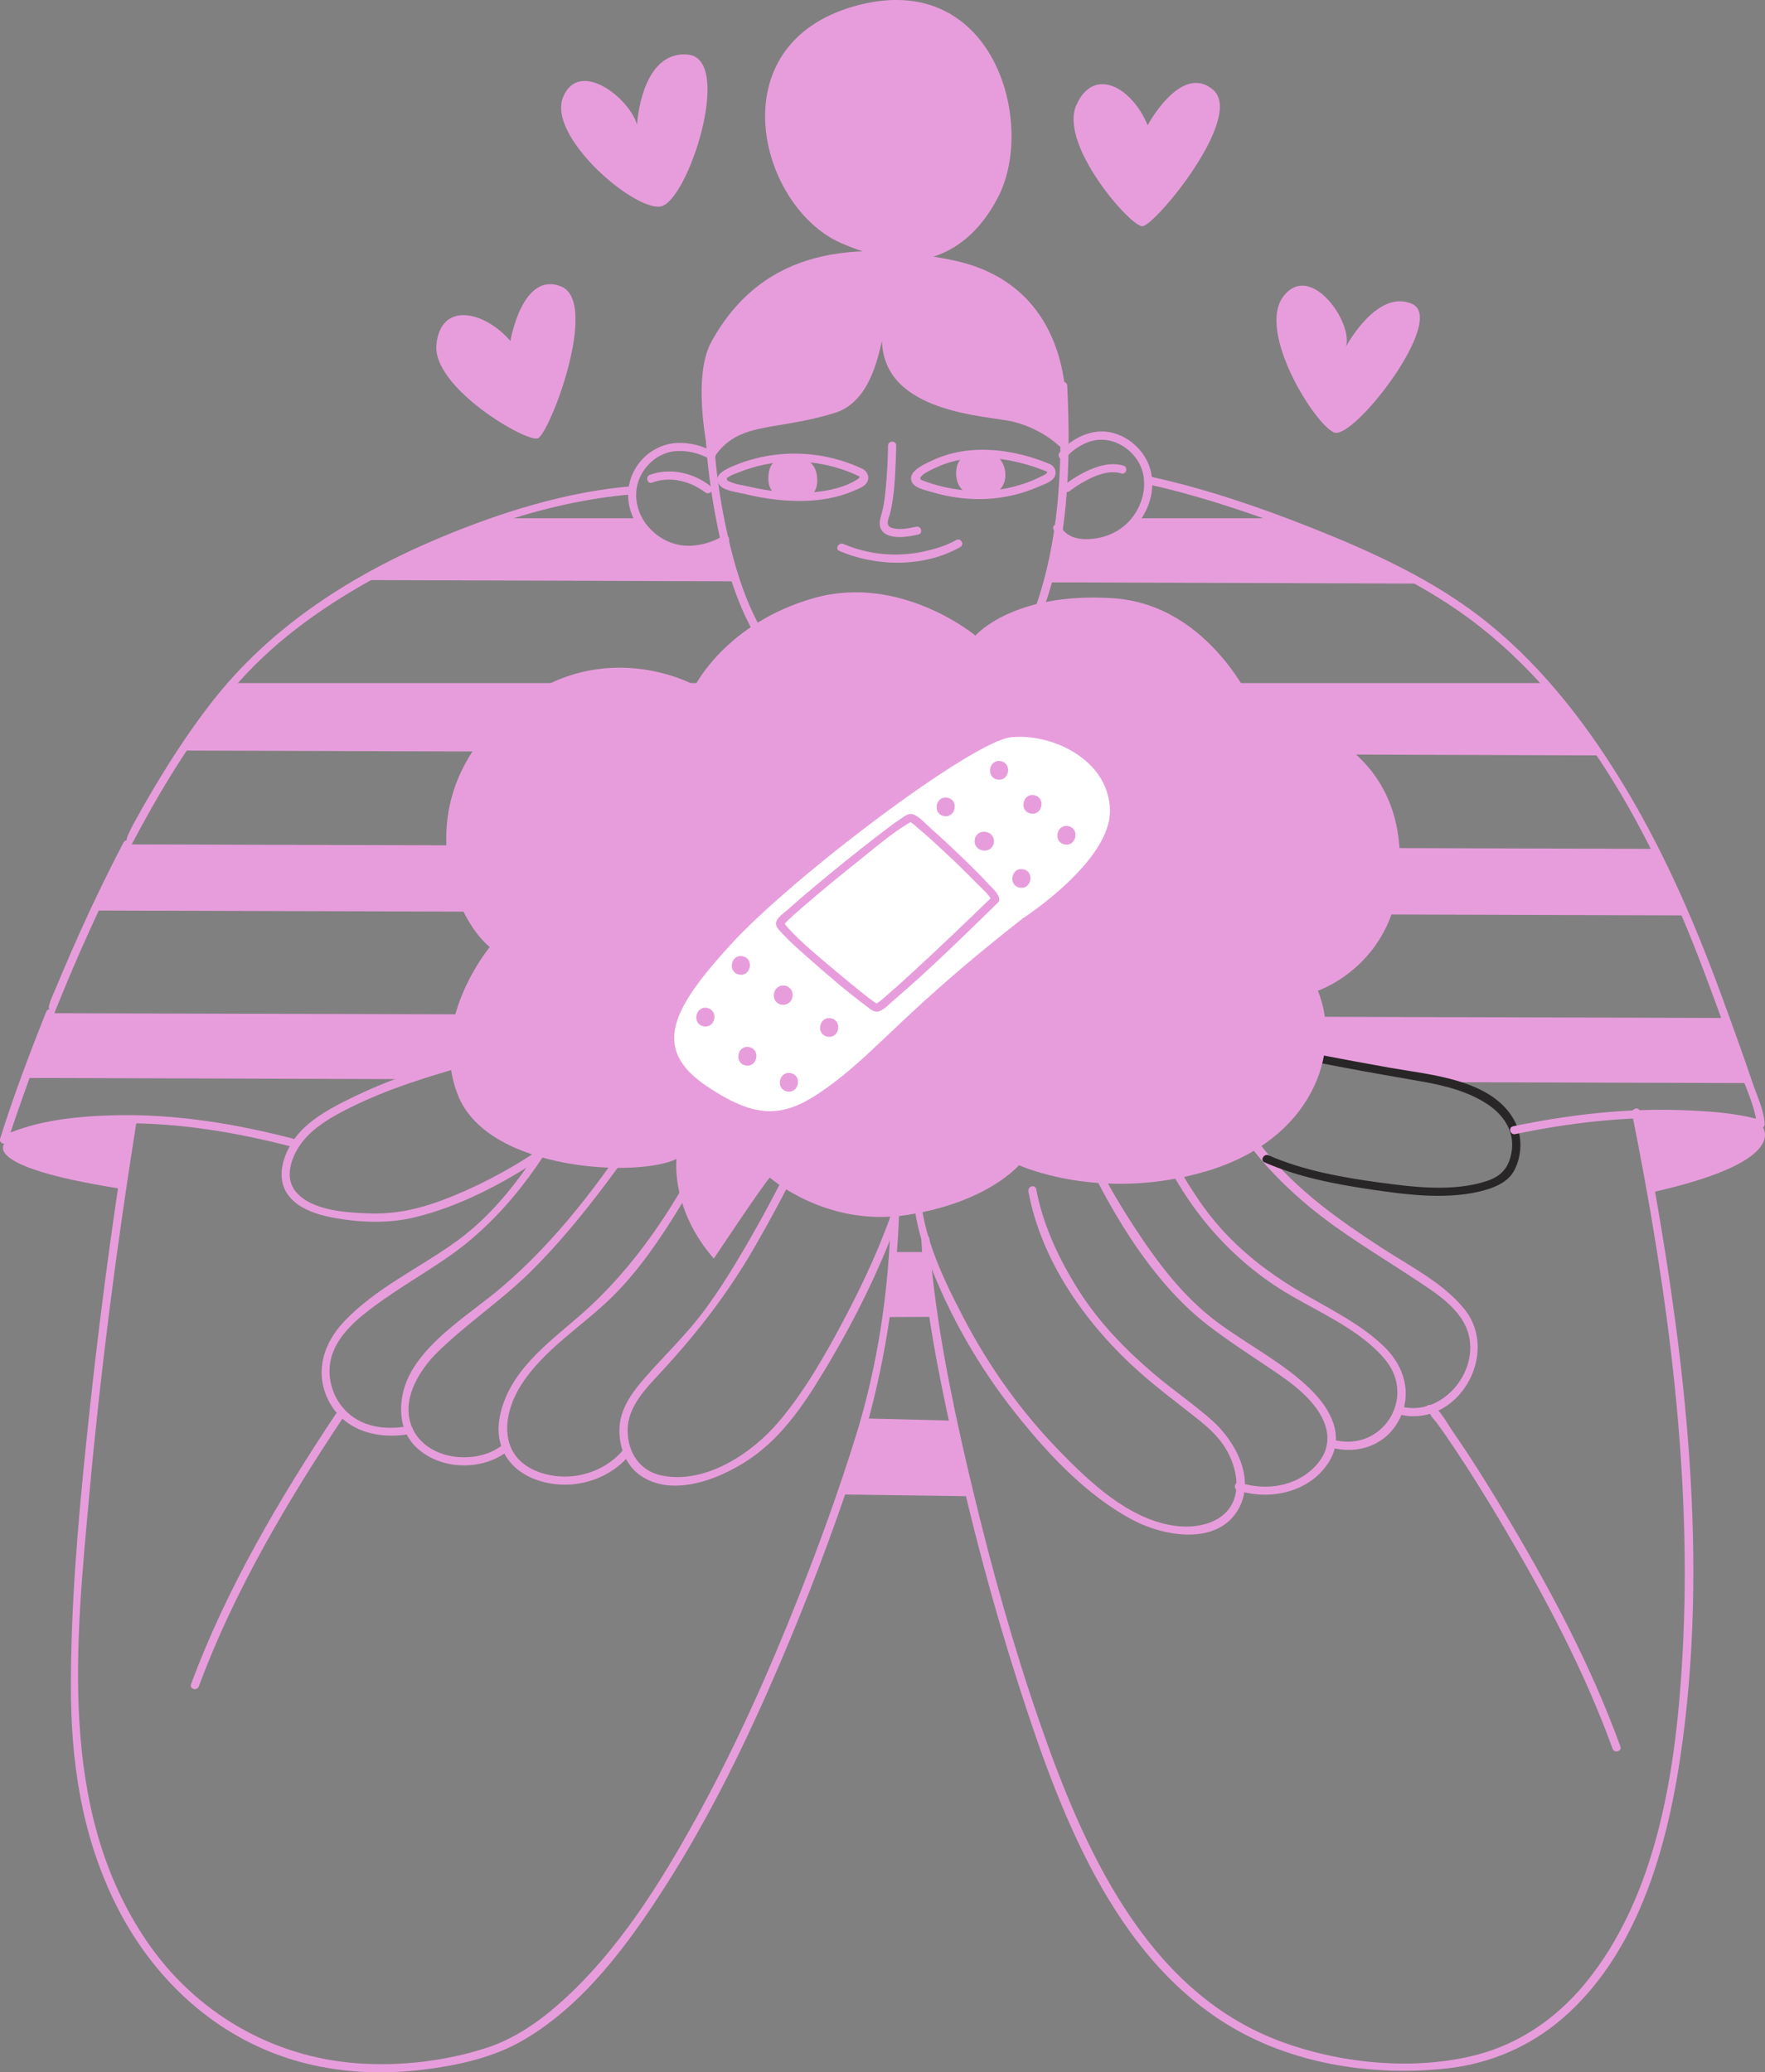 <svg xmlns="http://www.w3.org/2000/svg" width="534" height="627" viewBox="0 0 534 627" fill="none"><rect x="0" y="0" width="534" height="627" fill="#808080" stroke="none"/><g clip-path="url(#clip0_574_1149)"><path d="M41.268 338.664L36.316 359.645C-8.148 352.624 1.837 345.455 1.837 345.455C1.853 345.144 1.886 344.848 1.935 344.553C4.935 343.224 17.921 338.205 41.268 338.68V338.664Z" fill="#E79DDC"></path><path d="M499.52 360.81L494.109 337.22C518.801 336.072 532.672 340.14 532.672 340.14C532.672 340.14 544.132 350.852 499.52 360.826V360.81Z" fill="#E79DDC"></path><path d="M222.896 175.885L109.817 175.508C125.048 166.814 139.919 160.859 152.691 156.807H192.876C194.549 159.432 197.926 163.517 203.337 165.059C211.583 167.421 219.83 162.696 219.83 162.696C220.47 167.815 221.798 172.588 222.896 175.869V175.885Z" fill="#E79DDC"></path><path d="M430.053 176.574L316.81 176.197L319.974 160.334C319.974 160.334 327.04 166.223 335.287 162.696C339.321 160.974 341.927 158.694 343.567 156.807H385.752C399.213 161.679 414.805 168.192 430.053 176.574Z" fill="#E79DDC"></path><path d="M484.059 228.559L55.138 227.083C59.974 219.734 65.073 212.844 70.369 206.676H467.287C473.337 213.484 478.927 220.866 484.059 228.559Z" fill="#E79DDC"></path><path d="M509.997 276.968L28.594 275.492C31.676 268.881 34.988 262.139 38.497 255.479L500.537 256.84C503.996 263.566 507.128 270.341 509.981 276.984L509.997 276.968Z" fill="#E79DDC"></path><path d="M528.967 327.706L433.627 327.427H433.611L393.048 319.504L388.671 327.279L148.658 326.574L146.772 319.504L124.622 326.508L7.689 326.148C9.739 320.521 12.231 313.877 15.166 306.561L522.031 308.005C525.196 316.699 527.409 323.047 528.967 327.69V327.706Z" fill="#E79DDC"></path><path d="M261.196 141.978C248.85 136.056 234.422 135.646 221.798 141.01C219.683 141.912 215.076 143.947 217.863 146.949C219.322 148.523 222.945 148.884 224.946 149.376C231.799 151.05 238.98 151.985 246.03 151.41C250.129 151.082 254.195 150.229 257.999 148.622C259.524 147.966 261.819 147.244 262.491 145.587C263.082 144.16 262.393 142.798 261.196 141.978C259.884 141.092 258.655 143.225 259.95 144.094C260.885 144.718 256.081 146.752 255.9 146.817C254.458 147.359 252.982 147.785 251.474 148.13C248.588 148.786 245.62 149.065 242.669 149.097C237.226 149.163 231.815 148.441 226.52 147.211C224.7 146.784 222.24 146.522 220.585 145.62C220.158 145.39 220.109 145.653 219.962 145.046C219.781 144.291 220.043 144.668 220.552 144.258C221.322 143.635 222.601 143.307 223.503 142.929C225.224 142.224 226.995 141.634 228.799 141.158C234.734 139.567 240.98 139.206 247.047 140.157C251.49 140.846 255.884 142.158 259.934 144.111C261.36 144.8 262.606 142.667 261.18 141.994L261.196 141.978Z" fill="#E79DDC"></path><path d="M247.096 143.504C246.784 141.683 245.735 140.042 244.145 139.222C243.997 139.091 243.833 138.96 243.636 138.845C242.603 138.287 241.341 138.566 240.226 138.648C239.292 138.73 238.373 138.796 237.439 138.878C236.324 138.976 235.291 139.058 234.34 139.731C232.914 140.731 232.553 142.634 232.471 144.258C232.389 146.096 232.733 148.179 234.455 149.212C235.406 149.77 236.422 149.934 237.504 150.049C238.423 150.131 239.324 150.213 240.243 150.295C241.111 150.377 241.997 150.508 242.866 150.508C244.177 150.508 245.26 150.131 246.128 149.13C247.375 147.703 247.391 145.259 247.096 143.504Z" fill="#E79DDC"></path><path d="M317.58 140.387C306.398 135.744 293.036 134.022 281.805 139.435C279.657 140.469 274.542 142.569 275.854 145.751C276.641 147.654 279.756 148.228 281.527 148.769C287.773 150.689 294.446 151.46 300.955 150.771C305.546 150.279 309.989 149.114 314.203 147.26C315.793 146.555 318.449 145.8 319.17 144.029C319.744 142.618 319.088 141.256 317.842 140.502C316.482 139.681 315.252 141.814 316.596 142.618C317.482 143.143 315.367 143.979 315.006 144.16C314.088 144.619 313.153 145.046 312.202 145.439C310.546 146.112 308.841 146.686 307.12 147.145C303.972 147.982 300.758 148.441 297.496 148.54C292.429 148.687 287.363 147.966 282.527 146.522C281.69 146.276 280.871 145.997 280.051 145.702C279.034 145.341 277.756 145.144 278.854 143.979C279.772 143.011 281.526 142.273 282.707 141.699C284.166 140.977 285.675 140.387 287.232 139.927C292.577 138.32 298.283 138.205 303.775 139.042C308.267 139.731 312.678 141.01 316.859 142.749C318.318 143.356 318.957 140.977 317.515 140.387H317.58Z" fill="#E79DDC"></path><path d="M303.972 141.896C303.742 141.01 303.546 140.436 303.087 139.698C302.775 139.189 302.611 138.993 302.185 138.582C301.627 138.041 301.332 137.877 300.545 137.5C300.021 137.27 299.48 137.188 298.922 137.254C298.447 137.221 297.988 137.319 297.545 137.516C297.004 137.385 296.446 137.319 295.873 137.418C295.086 137.434 294.299 137.451 293.495 137.483C293.052 137.5 292.577 137.664 292.184 137.828C291.577 138.074 291.118 138.451 290.692 138.911C289.888 139.747 289.527 140.715 289.38 141.847C289.101 143.865 289.38 145.997 290.642 147.654C291.118 148.261 291.692 148.687 292.331 149.048C293.102 149.475 293.823 149.704 294.725 149.836C295.446 149.934 296.2 149.934 296.922 149.967C297.594 150 298.25 150.016 298.938 149.967C299.086 149.967 299.234 149.951 299.381 149.918C299.84 149.819 300.332 149.688 300.742 149.475C301.611 149.032 302.201 148.523 302.841 147.785C302.939 147.67 303.005 147.555 303.087 147.441C303.332 147.031 303.595 146.604 303.759 146.161C303.988 145.505 304.169 144.783 304.169 144.078C304.169 143.356 304.169 142.651 303.972 141.945V141.896Z" fill="#E79DDC"></path><path d="M213.731 112.943C212.485 127.87 213.96 143.389 216.83 158.021C220.732 177.969 227.749 199.311 245.882 210.629C257.949 218.159 273.46 220.275 287.051 215.994C300.315 211.811 308.775 201.099 314.006 188.615C323.367 166.256 324.04 140.551 322.892 116.699C322.81 115.124 320.351 115.108 320.433 116.699C321.465 137.877 320.892 159.891 314.448 180.282C310.415 193.011 303.447 206.25 290.724 211.991C277.886 217.782 262.114 216.683 249.817 210.072C231.618 200.311 224.257 180.462 220.027 161.351C216.551 145.718 214.846 128.97 216.19 112.943C216.321 111.368 213.862 111.368 213.731 112.943Z" fill="#E79DDC"></path><path d="M215.895 136.745C212.764 134.924 208.845 133.907 205.238 134.006C199.287 134.137 193.909 137.844 191.45 143.258C186.351 154.429 195.778 167.24 207.615 167.601C211.829 167.733 216.436 166.502 220.027 164.238C221.355 163.402 220.125 161.269 218.781 162.122C216.305 163.681 213.288 164.665 210.403 165.009C204.697 165.715 199.369 163.402 195.778 158.94C192.81 155.265 191.646 150.344 193.089 145.8C194.647 140.928 199.073 137.008 204.222 136.515C207.73 136.187 211.616 137.09 214.666 138.861C216.026 139.665 217.272 137.532 215.912 136.745H215.895Z" fill="#E79DDC"></path><path d="M215.108 147.227C210.108 143.11 202.795 141.404 196.647 143.651C195.171 144.193 195.811 146.571 197.303 146.014C201.074 144.636 205.009 144.898 208.714 146.358C209.927 146.834 211.091 147.457 212.173 148.146C212.518 148.376 212.862 148.605 213.206 148.851C213.616 149.147 213.092 148.753 213.354 148.966C214.567 149.967 216.305 148.228 215.092 147.227H215.108Z" fill="#E79DDC"></path><path d="M322.335 138.615C324.368 136.204 327.286 134.268 330.319 133.431C336.222 131.807 342.517 135.449 345.01 140.879C347.207 145.669 346.108 151.345 343.272 155.61C339.976 160.564 334.369 163.172 328.467 163.123C326.302 163.107 324.007 162.614 322.351 161.122C321.876 160.695 321.597 160.383 321.302 159.891C321.138 159.629 320.925 159.104 321.056 159.465C320.515 157.988 318.137 158.628 318.695 160.121C319.761 163.057 322.958 164.845 325.876 165.338C332.32 166.453 339.402 163.976 343.698 159.055C347.649 154.527 349.666 148.113 348.076 142.191C346.354 135.761 339.993 130.479 333.238 130.544C328.499 130.594 323.63 133.267 320.597 136.876C319.58 138.074 321.318 139.829 322.335 138.615Z" fill="#E79DDC"></path><path d="M323.712 148.507C323.712 148.507 323.777 148.441 323.827 148.425C323.974 148.294 323.777 148.458 323.728 148.491C323.794 148.441 323.876 148.376 323.958 148.326C324.335 148.048 324.696 147.785 325.089 147.523C326.335 146.653 327.647 145.866 328.991 145.177C332.057 143.586 335.795 142.208 339.238 143.241C340.763 143.684 341.403 141.322 339.894 140.879C335.91 139.698 331.664 141.092 328.106 142.88C325.942 143.963 323.859 145.275 321.99 146.785C321.466 147.211 321.564 148.08 321.99 148.523C322.499 149.032 323.22 148.933 323.728 148.523L323.712 148.507Z" fill="#E79DDC"></path><path d="M268.672 134.793C268.623 139.091 268.393 143.405 267.984 147.703C267.721 150.443 267.426 153.248 266.59 155.889C265.803 158.333 265.918 160.81 268.607 161.893C271.443 163.025 274.952 162.352 277.837 161.729C279.378 161.384 278.723 159.022 277.181 159.366C274.902 159.859 272.164 160.433 269.885 159.744C267.574 159.071 268.951 156.807 269.344 155.167C270.574 149.967 270.804 144.471 271.017 139.157C271.082 137.713 271.132 136.253 271.148 134.809C271.164 133.235 268.705 133.235 268.689 134.809L268.672 134.793Z" fill="#E79DDC"></path><path d="M288.199 78.724C259.474 72.802 231.045 74.573 215.223 103.428C208.763 115.223 214.912 140.272 214.912 140.272C222.322 126.919 233.242 130.938 252.605 124.918C263.213 121.621 265.639 107.841 266.836 103.199C267.475 125.279 299.02 125.705 306.595 127.608C316.596 130.118 321.958 136.417 321.958 136.417C325.417 109.596 316.924 84.645 288.199 78.724Z" fill="#E79DDC"></path><path d="M258.638 1.837C216.928 13.517 229.602 62.598 254.408 73.523C264.229 77.854 272.329 78.74 272.329 78.74C272.329 78.74 290.675 81.84 302.103 59.383C313.53 36.926 300.332 -9.843 258.638 1.837Z" fill="#E79DDC"></path><path d="M289.314 163.402C286.297 165.108 282.789 166.141 279.428 166.88C271.312 168.618 262.835 167.864 255.195 164.583C253.752 163.96 252.506 166.092 253.949 166.699C265.246 171.538 279.608 171.719 290.544 165.518C291.921 164.731 290.675 162.615 289.298 163.402H289.314Z" fill="#E79DDC"></path><path d="M368.291 329.264C373.489 343.175 384.687 355.593 395.885 364.911C405.804 373.178 417.051 379.724 427.79 386.843C434.185 391.075 442.53 396.079 444.415 404.133C447.137 415.665 436.07 428.575 424.003 425.606C422.462 425.229 421.806 427.607 423.347 427.968C440.858 432.25 453.99 409.792 443.104 396.161C436.742 388.188 426.512 383.086 418.133 377.624C405.05 369.11 392.491 360.203 382.605 347.965C377.948 342.191 373.292 335.613 370.669 328.592C370.128 327.115 367.75 327.755 368.308 329.248L368.291 329.264Z" fill="#E79DDC"></path><path d="M348.846 342.814C356.585 361.991 369.488 378.559 386.9 389.747C397.344 396.456 410.903 401.59 419.019 411.302C428.807 423.014 418.002 439.599 403.378 435.613C401.853 435.202 401.197 437.565 402.722 437.975C411.067 440.239 419.625 437.138 423.528 429.149C427.266 421.505 424.806 413.385 418.97 407.644C411.313 400.114 401 395.488 391.917 389.96C380.309 382.89 370.537 374.589 362.832 363.319C358.323 356.725 354.208 349.573 351.207 342.142C350.617 340.698 348.24 341.321 348.846 342.798V342.814Z" fill="#E79DDC"></path><path d="M330.122 353.723C338.714 370.849 350.141 389.156 365.454 400.967C371.619 405.724 378.161 409.924 384.604 414.271C389.359 417.486 394.212 420.849 397.754 425.442C402.246 431.249 403.41 437.794 398.016 443.552C392.13 449.835 383.014 451.147 375.111 448.588C373.603 448.096 372.964 450.475 374.456 450.95C384.244 454.116 396.245 451.525 402.016 442.404C406.984 434.546 402.623 426.443 396.721 420.586C388.359 412.286 377.259 406.807 367.897 399.753C357.962 392.256 350.272 382.102 343.501 371.751C339.435 365.55 335.582 359.12 332.254 352.493C331.549 351.082 329.417 352.329 330.139 353.739L330.122 353.723Z" fill="#E79DDC"></path><path d="M311.137 360.498C315.137 381.971 328.909 401.082 344.895 415.288C349.846 419.684 355.109 423.654 360.307 427.722C364.012 430.626 367.832 433.628 370.423 437.63C373.308 442.076 375.226 448.506 373.357 453.657C370.668 461.055 361.799 462.679 354.896 461.58C341.321 459.431 329.778 448.539 320.58 439.074C308.923 427.099 299.233 413.516 291.511 398.703C284.822 385.875 277.69 371.095 278.411 356.216C279.018 343.766 285.56 329.756 296.758 323.621C304.414 319.422 314.039 318.454 322.4 316.174C331.385 313.73 340.419 311.482 349.797 311.4C357.962 311.335 366.783 312.483 374.423 315.55C376.44 316.371 379.752 317.863 380.784 319.504C381.621 320.833 383.752 319.602 382.899 318.257C379.014 312.106 367.34 310.662 361.143 309.776C342.845 307.152 326.729 313.09 309.186 317.043C301.808 318.7 295.036 320.701 289.331 325.934C284.805 330.085 281.674 335.465 279.477 341.157C274.198 354.756 275.804 367.847 280.871 381.282C287.117 397.85 296.135 413.598 307.136 427.46C316.908 439.779 328.598 452.378 342.649 459.858C352.076 464.878 368.504 467.863 374.8 456.397C379.817 447.26 373.751 436.105 366.848 429.904C361.159 424.802 354.748 420.521 348.944 415.534C340.484 408.3 332.746 400.36 326.696 390.96C320.695 381.626 315.547 370.816 313.514 359.809C313.219 358.251 310.858 358.907 311.153 360.465L311.137 360.498Z" fill="#E79DDC"></path><path d="M378.489 317.552C387.884 319.438 397.295 321.259 406.706 323.031C414.395 324.474 422.117 325.82 429.823 327.165C436.873 328.395 444.219 330.167 450.236 334.235C455.253 337.631 458.483 342.798 457.253 348.982C456.351 353.575 454.007 355.987 449.645 357.398C439.579 360.662 427.61 359.186 417.346 357.791C406.148 356.266 394.245 354.15 383.834 349.573C382.408 348.933 381.145 351.066 382.588 351.689C392.671 356.134 404.017 358.3 414.854 359.907C425.987 361.548 438.693 363.221 449.711 359.957C453.039 358.972 456.45 357.316 458.138 354.117C460.466 349.704 460.663 343.963 458.417 339.501C451.842 326.509 432.709 325.245 420.298 323.031C406.542 320.57 392.835 317.946 379.145 315.173C377.604 314.862 376.948 317.224 378.489 317.535V317.552Z" fill="#282626"></path><path d="M239.39 351.295C235.094 360.186 230.372 368.93 225.388 377.46C221.552 384.038 217.518 390.55 212.977 396.653C207.632 403.838 201.139 409.989 195.253 416.699C191.548 420.931 187.908 425.688 187.466 431.495C187.056 436.761 188.892 442.716 193.188 446.013C203.533 453.92 219.683 446.833 228.635 440.157C238.521 432.775 245.325 421.685 251.49 411.203C258.95 398.506 265.524 385.186 270.754 371.407C274.591 361.285 279.559 348.589 275.673 337.778C271.623 326.558 260.065 319.586 249.211 316.223C242.882 314.255 236.816 314.189 230.258 314.025C219.224 313.762 208.206 313.156 197.155 312.991C183.727 312.795 169.283 314.074 158.298 322.719C157.052 323.703 158.806 325.426 160.036 324.458C168.283 317.962 180.907 315.37 191.679 315.386C200.68 315.386 209.681 315.747 218.666 316.092C225.47 316.354 232.389 316.125 239.177 316.666C250.063 317.519 262.163 322.9 269.197 331.413C277.149 341.043 274.509 352.575 270.984 363.418C266.902 375.983 261.278 388.073 255.097 399.72C249.506 410.252 243.407 420.931 235.685 430.084C227.569 439.714 213.387 449.212 200.123 446.423C193.368 445.012 189.81 439.205 189.892 432.496C189.99 425.606 195.335 420.176 199.713 415.452C210.731 403.592 220.027 391.617 228.159 377.575C232.897 369.389 237.406 361.039 241.521 352.509C242.21 351.098 240.095 349.852 239.406 351.262L239.39 351.295Z" fill="#E79DDC"></path><path d="M214.649 344.225C204.582 364.304 192.319 383.431 175.234 398.211C165.446 406.676 153.937 415.058 151.232 428.542C149.51 437.138 153.543 444.389 161.757 447.538C171.824 451.41 183.842 448.424 190.646 440.025C191.63 438.811 189.908 437.056 188.908 438.286C182.744 445.898 172.054 448.752 162.84 445.324C151.1 440.944 151.674 428.772 157.445 419.422C164.217 408.431 176.284 401.229 185.318 392.289C193.302 384.382 199.696 374.901 205.566 365.37C209.55 358.89 213.338 352.263 216.748 345.472C217.453 344.061 215.338 342.814 214.633 344.225H214.649Z" fill="#E79DDC"></path><path d="M193.433 339.517C181.793 357.578 168.135 375.59 151.707 389.533C142.673 397.21 130.458 404.478 124.408 415.042C120.474 421.932 119.736 431.807 125.753 437.729C133.033 444.897 145.936 445.176 153.789 438.926C155.019 437.942 153.281 436.22 152.051 437.187C144.46 443.241 130.016 442.043 125.163 432.906C120.736 424.556 126.442 414.927 132.328 409.169C141.181 400.475 151.625 393.552 160.478 384.825C168.857 376.558 176.349 367.404 183.416 358.005C187.629 352.394 191.745 346.669 195.548 340.764C196.401 339.435 194.286 338.205 193.433 339.517Z" fill="#E79DDC"></path><path d="M172.218 331.266C164.004 347.621 153.101 364.697 138.148 375.541C127.015 383.611 113.588 389.763 104.078 399.868C98.143 406.184 95.29 414.418 98.897 422.703C103.258 432.742 113.997 435.711 124.048 433.874C125.605 433.595 124.95 431.216 123.392 431.512C116.408 432.791 108.931 431.79 103.996 426.213C100.192 421.932 98.701 415.714 100.389 410.203C102.389 403.723 108.259 398.867 113.522 394.996C120.408 389.927 127.835 385.613 134.902 380.79C152.396 368.88 164.905 351.279 174.333 332.496C175.038 331.085 172.923 329.839 172.218 331.249V331.266Z" fill="#E79DDC"></path><path d="M164.709 314.189C143.92 318.356 122.163 323.9 103.259 333.726C98.603 336.138 93.782 338.992 90.323 343.011C86.699 347.211 83.683 354.068 86.011 359.53C88.552 365.468 95.946 367.601 101.718 368.602C109.555 369.963 117.72 370.193 125.475 368.323C138.968 365.058 152.101 358.136 163.627 350.508C164.939 349.638 163.709 347.506 162.381 348.392C153.429 354.314 143.641 359.481 133.59 363.221C126.262 365.961 119.048 367.453 111.211 367.125C104.472 366.846 94.536 366.289 89.683 360.793C85.24 355.774 88.913 347.949 92.93 343.799C96.602 340.009 101.455 337.335 106.144 335.022C117.605 329.363 130 325.524 142.296 322.145C149.92 320.045 157.593 318.126 165.348 316.568C166.89 316.256 166.234 313.894 164.693 314.205L164.709 314.189Z" fill="#E79DDC"></path><path d="M215.961 380.806C215.961 380.806 231.028 358.185 232.914 356.298C232.914 356.298 249.867 371.374 274.362 367.617C298.856 363.844 308.284 352.542 308.284 352.542C308.284 352.542 332.779 363.844 364.815 354.428C396.852 344.996 406.263 318.618 398.738 299.753C398.738 299.753 427.003 290.321 423.232 254.511C419.461 218.7 379.899 214.927 379.899 214.927C379.899 214.927 366.717 182.874 336.566 180.987C306.415 179.101 295.118 192.306 295.118 192.306C295.118 192.306 272.509 173.458 246.129 180.987C219.748 188.533 210.337 207.381 210.337 207.381C210.337 207.381 180.186 190.42 151.937 216.814C123.671 243.208 136.869 277.132 148.166 286.564C148.166 286.564 129.327 309.186 138.738 331.807C148.166 354.428 193.384 356.315 204.681 350.655C204.681 350.655 202.795 365.731 215.977 380.823L215.961 380.806Z" fill="#E79DDC"></path><path d="M378.325 296.669C358.273 291.436 334.795 297.03 322.302 314.205C321.367 315.485 323.499 316.715 324.417 315.452C336.238 299.212 358.765 294.11 377.669 299.048C379.194 299.442 379.85 297.079 378.325 296.686V296.669Z" fill="#E79DDC"></path><path d="M380.899 236.663C373.8 242.782 368.57 252.952 371.16 262.368C371.587 263.894 373.948 263.238 373.521 261.712C371.16 253.116 376.194 243.946 382.621 238.402C383.818 237.368 382.08 235.629 380.883 236.663H380.899Z" fill="#E79DDC"></path><path d="M288.577 197.08C285.183 200.114 282.215 203.723 279.559 207.382C274.312 214.616 270.345 222.916 269.377 231.873C269.214 233.448 271.673 233.431 271.837 231.873C272.755 223.228 276.821 215.223 281.92 208.3C284.396 204.921 287.183 201.607 290.331 198.819C291.511 197.769 289.773 196.03 288.593 197.08H288.577Z" fill="#E79DDC"></path><path d="M222.24 247.785C215.649 244.094 210.845 236.712 208.862 229.625C207.698 225.442 207.435 221.128 207.763 216.814C207.878 215.239 205.435 215.239 205.304 216.814C204.369 228.936 208.96 240.944 218.748 248.392C219.469 248.933 220.207 249.491 220.994 249.917C222.371 250.688 223.618 248.572 222.24 247.801V247.785Z" fill="#E79DDC"></path><path d="M207.173 281.725C193.105 273.72 173.808 271.489 160.462 281.922C159.216 282.89 160.97 284.629 162.2 283.661C174.595 273.966 192.942 276.459 205.927 283.858C207.304 284.645 208.55 282.513 207.173 281.742V281.725Z" fill="#E79DDC"></path><path d="M309.481 277.854C309.481 277.854 336.336 260.498 335.812 244.947C335.287 229.412 317.662 221.768 305.824 223.08C293.987 224.393 239.8 265.272 221.044 285.826C203.402 305.167 196.942 317.273 213.78 328.608C230.619 339.944 238.783 337.844 252.605 327.312C266.426 316.781 274.722 305.068 309.481 277.837V277.854Z" fill="white"></path><path d="M300.185 271.325C292.102 279.182 283.937 286.991 275.624 294.619C273.329 296.719 271.033 298.818 268.672 300.836C267.656 301.705 265.852 303.444 264.901 303.756C265.492 303.559 265.606 304.051 265.131 303.592C264.918 303.379 264.557 303.215 264.311 303.034C263.229 302.296 262.213 301.476 261.18 300.655C258.442 298.49 255.753 296.259 253.08 294.012C247.998 289.714 242.653 285.432 238.177 280.495C237.882 280.167 237.046 278.789 237.078 279.56C237.078 280.167 237.652 279.199 238.095 278.756C239.734 277.116 241.522 275.606 243.276 274.097C248.883 269.242 254.622 264.55 260.426 259.924C265.033 256.249 269.623 252.28 274.673 249.212C275.673 248.589 275.821 248.9 275.198 248.605C276.05 248.999 276.805 249.786 277.526 250.377C280.395 252.755 283.133 255.298 285.855 257.841C289.019 260.793 292.134 263.795 295.151 266.912C296.102 267.896 299.889 271.292 299.857 272.211C299.791 273.785 302.25 273.785 302.316 272.211C302.381 270.505 300.086 268.585 299.07 267.486C296.414 264.583 293.594 261.843 290.774 259.12C287.79 256.266 284.773 253.444 281.674 250.705C280.198 249.409 278.231 247.063 276.296 246.407C274.903 245.931 273.755 246.899 272.624 247.654C270.164 249.294 267.836 251.099 265.492 252.903C258.917 257.955 252.474 263.172 246.129 268.503C243.538 270.685 240.948 272.883 238.423 275.147C237.39 276.082 235.422 277.362 234.914 278.723C234.34 280.249 235.767 281.479 236.718 282.496C239.111 285.055 241.751 287.368 244.374 289.681C250.08 294.75 255.9 299.77 262.016 304.346C263.229 305.249 264.41 306.479 266 305.97C267.541 305.478 269.115 303.723 270.312 302.706C281.297 293.339 291.626 283.119 301.972 273.064C303.103 271.965 301.365 270.226 300.234 271.325H300.185Z" fill="#E79DDC"></path><path d="M251.457 308.119C247.899 307.348 246.702 312.877 250.276 313.648C253.834 314.419 255.031 308.89 251.457 308.119Z" fill="#E79DDC"></path><path d="M239.751 300.491C239.718 300.131 239.587 299.786 239.374 299.474C239.177 299.146 238.931 298.9 238.603 298.703C238.308 298.457 237.98 298.31 237.587 298.244C237.341 298.228 237.078 298.211 236.832 298.178C236.341 298.211 235.881 298.359 235.455 298.621C235.275 298.769 235.094 298.933 234.898 299.081C234.553 299.458 234.324 299.901 234.226 300.393L234.176 300.623C234.078 301 234.078 301.377 234.176 301.738C234.209 302.099 234.34 302.444 234.553 302.755C234.75 303.083 234.996 303.329 235.324 303.51C235.619 303.756 235.947 303.904 236.341 303.969C236.586 303.986 236.849 304.002 237.095 304.035C237.587 304.002 238.046 303.854 238.472 303.592L239.029 303.133C239.374 302.755 239.603 302.312 239.702 301.82L239.751 301.591C239.849 301.213 239.849 300.836 239.751 300.475V300.491Z" fill="#E79DDC"></path><path d="M224.733 289.337C221.175 288.566 219.978 294.094 223.552 294.865C227.11 295.636 228.307 290.108 224.733 289.337Z" fill="#E79DDC"></path><path d="M213.993 304.986C210.436 304.215 209.239 309.743 212.813 310.514C216.371 311.285 217.568 305.757 213.993 304.986Z" fill="#E79DDC"></path><path d="M226.7 316.83C223.142 316.059 221.945 321.587 225.52 322.358C229.077 323.129 230.274 317.601 226.7 316.83Z" fill="#E79DDC"></path><path d="M239.275 324.704C235.717 323.933 234.521 329.461 238.095 330.232C241.653 331.003 242.849 325.475 239.275 324.704Z" fill="#E79DDC"></path><path d="M309.612 263.024C306.054 262.253 304.857 267.782 308.431 268.553C311.989 269.324 313.186 263.795 309.612 263.024Z" fill="#E79DDC"></path><path d="M300.726 254.379C300.693 253.887 300.545 253.428 300.283 253.001L299.824 252.444C299.447 252.099 299.004 251.87 298.512 251.771L298.283 251.722C297.906 251.623 297.528 251.623 297.168 251.722C296.807 251.755 296.463 251.886 296.151 252.099C295.823 252.296 295.577 252.542 295.381 252.87C295.135 253.165 294.987 253.494 294.922 253.887C294.905 254.133 294.889 254.396 294.856 254.642C294.889 255.134 295.036 255.593 295.299 256.02C295.446 256.2 295.61 256.381 295.758 256.578C296.135 256.922 296.577 257.152 297.069 257.25L297.299 257.299C297.676 257.398 298.053 257.398 298.414 257.299C298.774 257.267 299.119 257.135 299.43 256.922C299.758 256.725 300.004 256.479 300.201 256.151C300.447 255.856 300.594 255.528 300.66 255.134C300.676 254.888 300.693 254.625 300.726 254.379Z" fill="#E79DDC"></path><path d="M286.707 241.371C283.15 240.6 281.953 246.128 285.527 246.899C289.085 247.67 290.282 242.142 286.707 241.371Z" fill="#E79DDC"></path><path d="M323.236 249.967C319.678 249.196 318.481 254.724 322.056 255.495C325.613 256.266 326.81 250.738 323.236 249.967Z" fill="#E79DDC"></path><path d="M312.956 240.616C309.399 239.845 308.202 245.373 311.776 246.144C315.334 246.915 316.531 241.387 312.956 240.616Z" fill="#E79DDC"></path><path d="M302.857 230.315C299.299 229.544 298.102 235.072 301.676 235.843C305.234 236.614 306.431 231.086 302.857 230.315Z" fill="#E79DDC"></path><path d="M493.782 336.925C504.472 390.288 511.997 445.258 509.095 499.802C507.275 533.873 501.865 573.391 479.223 600.556C470.795 610.661 459.81 618.273 447.038 621.652C427.872 626.705 405.017 624.375 386.67 617.371C346.518 602.049 327.63 558.873 314.53 521.029C306.611 498.194 300.119 474.835 294.462 451.344C289.33 429.986 284.658 408.332 282.182 386.482C281.756 382.644 281.411 378.789 281.215 374.917C281.133 373.342 278.673 373.326 278.755 374.917C279.739 395.094 283.887 415.206 288.166 434.891C293.642 460.038 300.217 484.989 308.087 509.497C320.334 547.604 336.599 592.404 373.144 613.631C392.278 624.753 415.903 628.214 437.742 625.835C450.76 624.424 462.893 619.224 472.796 610.645C498.094 588.745 506.292 551.754 509.899 520.045C515.932 466.944 509.899 412.515 500.668 360.137C499.258 352.165 497.75 344.209 496.159 336.269C495.848 334.727 493.487 335.383 493.798 336.925H493.782Z" fill="#E79DDC"></path><path d="M433.201 427.345C431.627 428.149 432.266 426.836 432.889 428.198C433.25 428.985 434.119 429.74 434.627 430.429C436.496 432.939 438.251 435.514 439.972 438.106C445.219 445.931 450.17 453.952 454.958 462.056C467.598 483.447 479.403 505.675 487.88 529.084C488.421 530.56 490.782 529.92 490.241 528.427C481.125 503.247 468.287 479.395 454.499 456.512C449.58 448.342 444.497 440.222 439.038 432.397C438.119 431.085 434.349 423.982 431.955 425.212C430.545 425.934 431.791 428.05 433.201 427.328V427.345Z" fill="#E79DDC"></path><path d="M101.521 427.935C84.535 453.444 68.451 480.79 57.794 509.579C57.237 511.072 59.614 511.712 60.155 510.235C70.73 481.659 86.781 454.494 103.636 429.182C104.521 427.87 102.39 426.623 101.521 427.935Z" fill="#E79DDC"></path><path d="M154.429 103.166C154.429 103.166 157.97 81.939 169.742 86.663C181.53 91.371 166.201 131.463 162.676 132.644C159.134 133.825 130.868 117.323 132.033 104.347C133.213 91.371 146.165 93.733 154.429 103.166Z" fill="#E79DDC"></path><path d="M347.223 37.894C347.223 37.894 357.355 18.914 367.012 27.165C376.669 35.4 349.322 68.471 345.6 68.455C341.878 68.455 320.367 43.75 325.63 31.84C330.893 19.931 342.419 26.312 347.223 37.894Z" fill="#E79DDC"></path><path d="M407.181 104.921C407.181 104.921 416.609 87.237 427.217 91.945C437.824 96.653 409.542 133.202 403.656 130.856C397.77 128.494 380.096 100.197 388.343 89.6C396.59 78.986 409.559 97.851 407.198 104.921H407.181Z" fill="#E79DDC"></path><path d="M192.729 37.73C192.729 37.73 193.909 15.322 208.042 16.503C222.175 17.684 208.042 61.302 199.795 62.483C191.548 63.665 165.627 41.257 170.332 29.478C175.038 17.684 190.368 29.478 192.729 37.73Z" fill="#E79DDC"></path><path d="M347.026 146.473C360.061 149.311 372.915 153.445 385.441 157.972C404.64 164.911 424.331 173.13 441.202 184.793C477.551 209.924 499.979 252.854 515.26 293.208C519.179 303.576 522.966 314.009 526.573 324.474C528.163 329.1 531.262 335.58 531.442 340.124C531.967 339.73 532.475 339.337 533 338.943C525.114 336.679 516.49 336.138 508.341 335.875C491.355 335.318 474.386 337.319 457.778 340.78C456.236 341.108 456.892 343.47 458.433 343.142C474.829 339.714 491.569 337.778 508.341 338.32C516.293 338.582 524.638 339.09 532.344 341.305C533.082 341.518 533.934 340.911 533.902 340.124C533.721 335.908 531.459 331.282 530.147 327.378C527.065 318.224 523.753 309.153 520.425 300.098C512.735 279.232 503.882 258.825 492.52 239.665C481.272 220.718 467.615 202.673 450.432 188.697C434.48 175.721 415.182 166.962 396.18 159.448C380.473 153.231 364.209 147.72 347.682 144.127C346.141 143.799 345.485 146.161 347.026 146.489V146.473Z" fill="#E79DDC"></path><path d="M191.302 147.096C171.513 148.737 151.609 154.97 133.377 162.582C106.734 173.704 82.043 189.386 64.155 212.336C59.188 218.7 54.63 225.377 50.35 232.217C48.203 235.646 46.137 239.107 44.12 242.618C42.956 244.635 41.825 246.653 40.71 248.704C40.464 249.147 37.66 254.232 38.464 254.232C38.054 254.232 37.595 254.461 37.398 254.839C32.84 263.566 28.544 272.408 24.495 281.381C22.593 285.58 20.757 289.796 18.953 294.045C18.166 295.915 17.379 297.785 16.609 299.655C16.313 300.36 13.903 305.331 15.117 305.331C14.526 305.331 14.133 305.724 13.936 306.233C8.919 318.831 4.099 331.561 0.033 344.52C-0.312 345.636 0.935 346.325 1.836 345.915C12.215 341.075 24.642 340.042 35.89 339.878C53.941 339.599 71.861 342.634 89.257 347.211C90.782 347.621 91.437 345.242 89.913 344.848C71.779 340.058 53.007 336.942 34.201 337.45C23.019 337.762 10.887 338.992 0.59 343.782C1.197 344.241 1.787 344.701 2.394 345.176C3.771 340.78 5.279 336.417 6.82 332.086C8.214 328.133 9.657 324.212 11.116 320.291C11.87 318.274 12.641 316.256 13.412 314.238C13.674 313.566 16.199 307.808 15.117 307.808C15.707 307.808 16.1 307.414 16.297 306.906C19.789 298.195 23.445 289.566 27.331 281.02C29.25 276.804 31.217 272.604 33.25 268.438C34.25 266.371 35.283 264.32 36.316 262.27C36.513 261.876 39.333 256.709 38.447 256.709C38.857 256.709 39.316 256.479 39.513 256.102C48.268 239.517 58.007 223.179 70.123 208.809C81.797 194.964 96.258 184.448 112.014 175.656C135.82 162.352 163.856 151.837 191.253 149.573C192.811 149.442 192.827 146.981 191.253 147.113L191.302 147.096Z" fill="#E79DDC"></path><path d="M38.939 338.631C33.66 371.193 29.413 403.969 26.052 436.777C23.56 461.039 21.478 485.432 21.445 509.841C21.412 532.889 24.642 555.248 35.02 576.164C46.219 598.736 65.385 616.649 89.863 623.604C102.078 627.082 114.981 627.771 127.573 626.262C138.214 624.982 149.067 622.686 158.413 617.223C176.628 606.593 190.04 588.303 201.205 570.849C214.961 549.376 226.142 526.262 236.16 502.837C244.292 483.824 251.654 464.468 258.179 444.848C265.59 422.555 269.967 399.786 271.541 376.312C271.738 373.49 271.902 370.652 271.984 367.831C272.033 366.256 269.574 366.256 269.525 367.831C268.934 390.272 265.606 413.024 258.933 434.464C253.785 451.049 247.834 467.404 241.456 483.546C232.438 506.315 222.404 528.772 210.567 550.212C199.631 570.028 187.105 590.041 170.201 605.347C163.512 611.4 155.888 616.797 147.231 619.602C134.738 623.654 121.097 625.228 108.013 624.277C82.141 622.374 59.056 608.824 44.448 587.417C17.248 547.571 23.003 496.571 27.118 451.164C30.463 414.386 35.234 377.706 41.005 341.239C41.103 340.583 41.218 339.911 41.316 339.255C41.562 337.713 39.201 337.04 38.955 338.598L38.939 338.631Z" fill="#E79DDC"></path><path d="M294.561 452.722L254.474 452.181L261.065 429.149L288.773 429.855L294.561 452.722Z" fill="#E79DDC"></path><path d="M281.854 398.441L268.64 398.49L270.132 378.821H280.215L281.854 398.441Z" fill="#E79DDC"></path></g><defs><clipPath id="clip0_574_1149"><rect width="534" height="627" fill="white"></rect></clipPath></defs></svg>